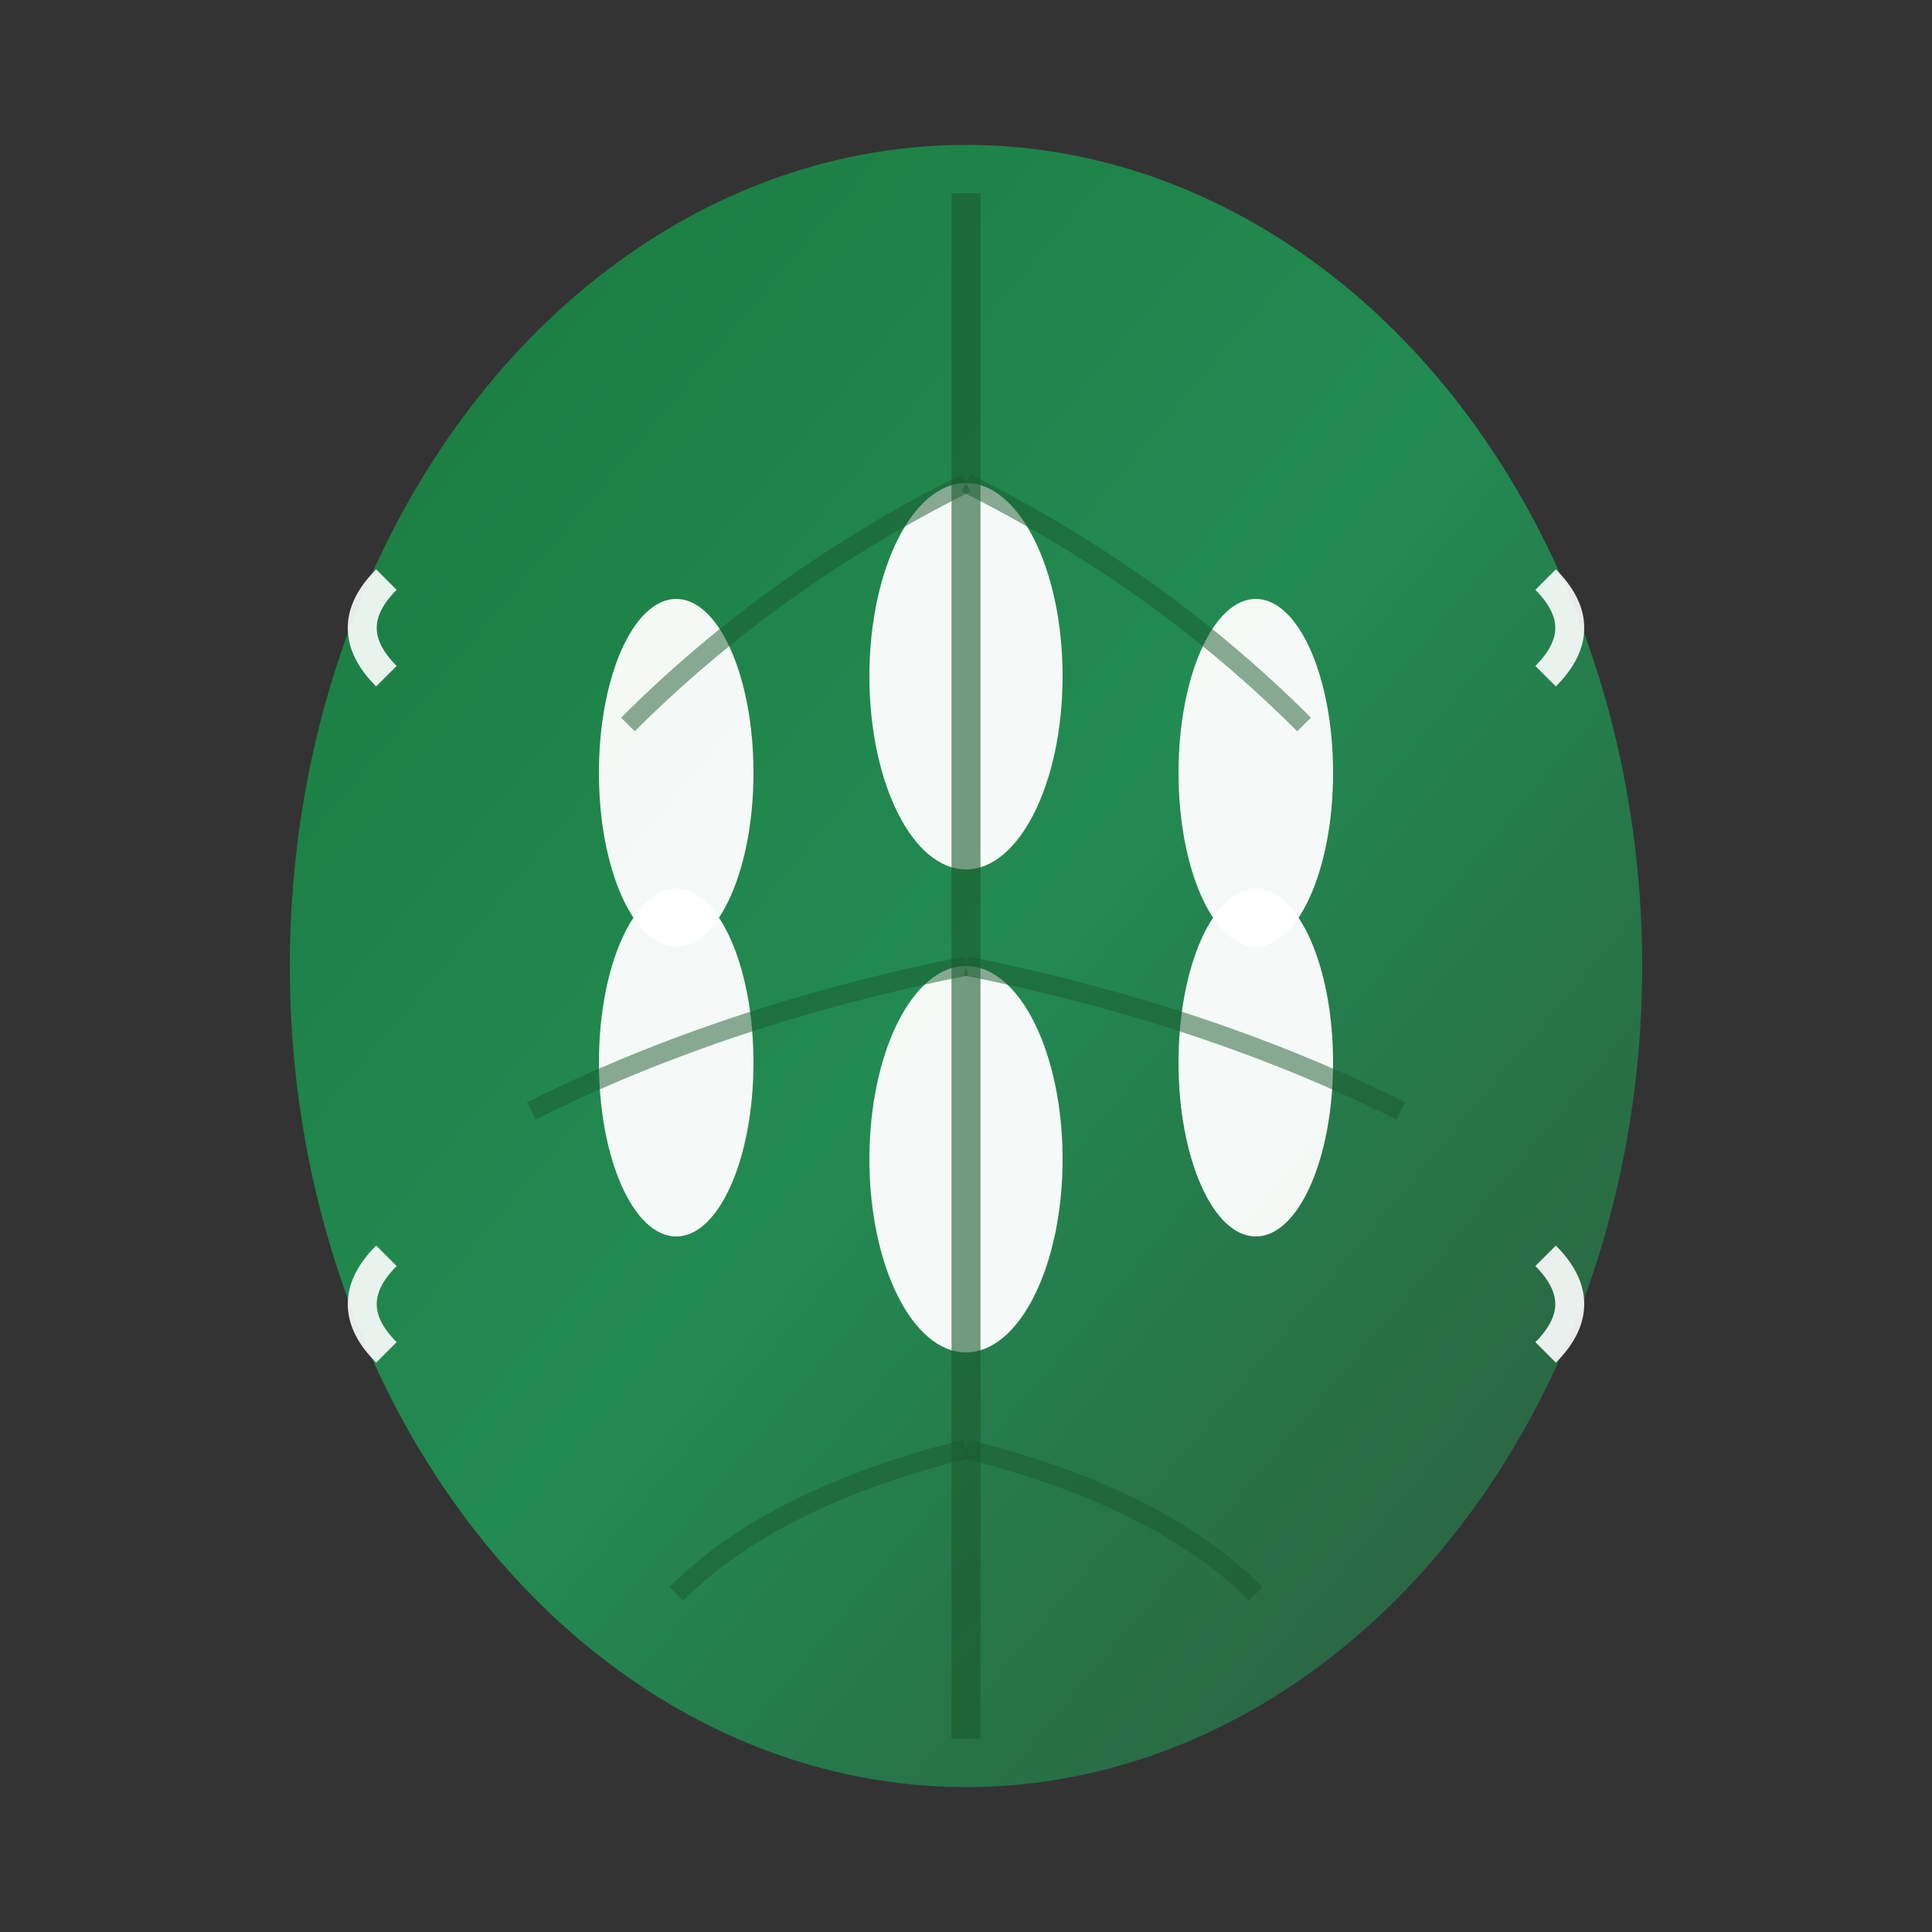 <svg xmlns="http://www.w3.org/2000/svg" viewBox="0 0 200 200">
  <rect x="0" y="0" width="200" height="200" fill="#333333" stroke="none"/>
  <defs>
    <linearGradient id="leafGradient" x1="0%" y1="0%" x2="100%" y2="100%">
      <stop offset="0%" style="stop-color:#1a7a3e;stop-opacity:1" />
      <stop offset="50%" style="stop-color:#228B52;stop-opacity:1" />
      <stop offset="100%" style="stop-color:#2d5a3d;stop-opacity:1" />
    </linearGradient>
  </defs>

  <!-- Monstera Leaf Shape -->
  <g>
    <!-- Main leaf body -->
    <ellipse cx="100" cy="100" rx="70" ry="85" fill="url(#leafGradient)"/>

    <!-- Characteristic holes (fenestrations) -->
    <ellipse cx="70" cy="80" rx="8" ry="18" fill="white" opacity="0.95"/>
    <ellipse cx="70" cy="110" rx="8" ry="18" fill="white" opacity="0.95"/>
    <ellipse cx="130" cy="80" rx="8" ry="18" fill="white" opacity="0.95"/>
    <ellipse cx="130" cy="110" rx="8" ry="18" fill="white" opacity="0.95"/>
    <ellipse cx="100" cy="70" rx="10" ry="20" fill="white" opacity="0.95"/>
    <ellipse cx="100" cy="120" rx="10" ry="20" fill="white" opacity="0.95"/>

    <!-- Edge splits -->
    <path d="M 40,60 Q 35,65 40,70" stroke="white" stroke-width="3" fill="none" opacity="0.9"/>
    <path d="M 40,130 Q 35,135 40,140" stroke="white" stroke-width="3" fill="none" opacity="0.9"/>
    <path d="M 160,60 Q 165,65 160,70" stroke="white" stroke-width="3" fill="none" opacity="0.9"/>
    <path d="M 160,130 Q 165,135 160,140" stroke="white" stroke-width="3" fill="none" opacity="0.9"/>

    <!-- Center vein -->
    <line x1="100" y1="20" x2="100" y2="180" stroke="#1a5a2e" stroke-width="3" opacity="0.6"/>

    <!-- Side veins -->
    <path d="M 100,50 Q 80,60 65,75" stroke="#1a5a2e" stroke-width="2" fill="none" opacity="0.5"/>
    <path d="M 100,50 Q 120,60 135,75" stroke="#1a5a2e" stroke-width="2" fill="none" opacity="0.5"/>
    <path d="M 100,100 Q 75,105 55,115" stroke="#1a5a2e" stroke-width="2" fill="none" opacity="0.5"/>
    <path d="M 100,100 Q 125,105 145,115" stroke="#1a5a2e" stroke-width="2" fill="none" opacity="0.5"/>
    <path d="M 100,150 Q 80,155 70,165" stroke="#1a5a2e" stroke-width="2" fill="none" opacity="0.5"/>
    <path d="M 100,150 Q 120,155 130,165" stroke="#1a5a2e" stroke-width="2" fill="none" opacity="0.5"/>
  </g>
</svg>
